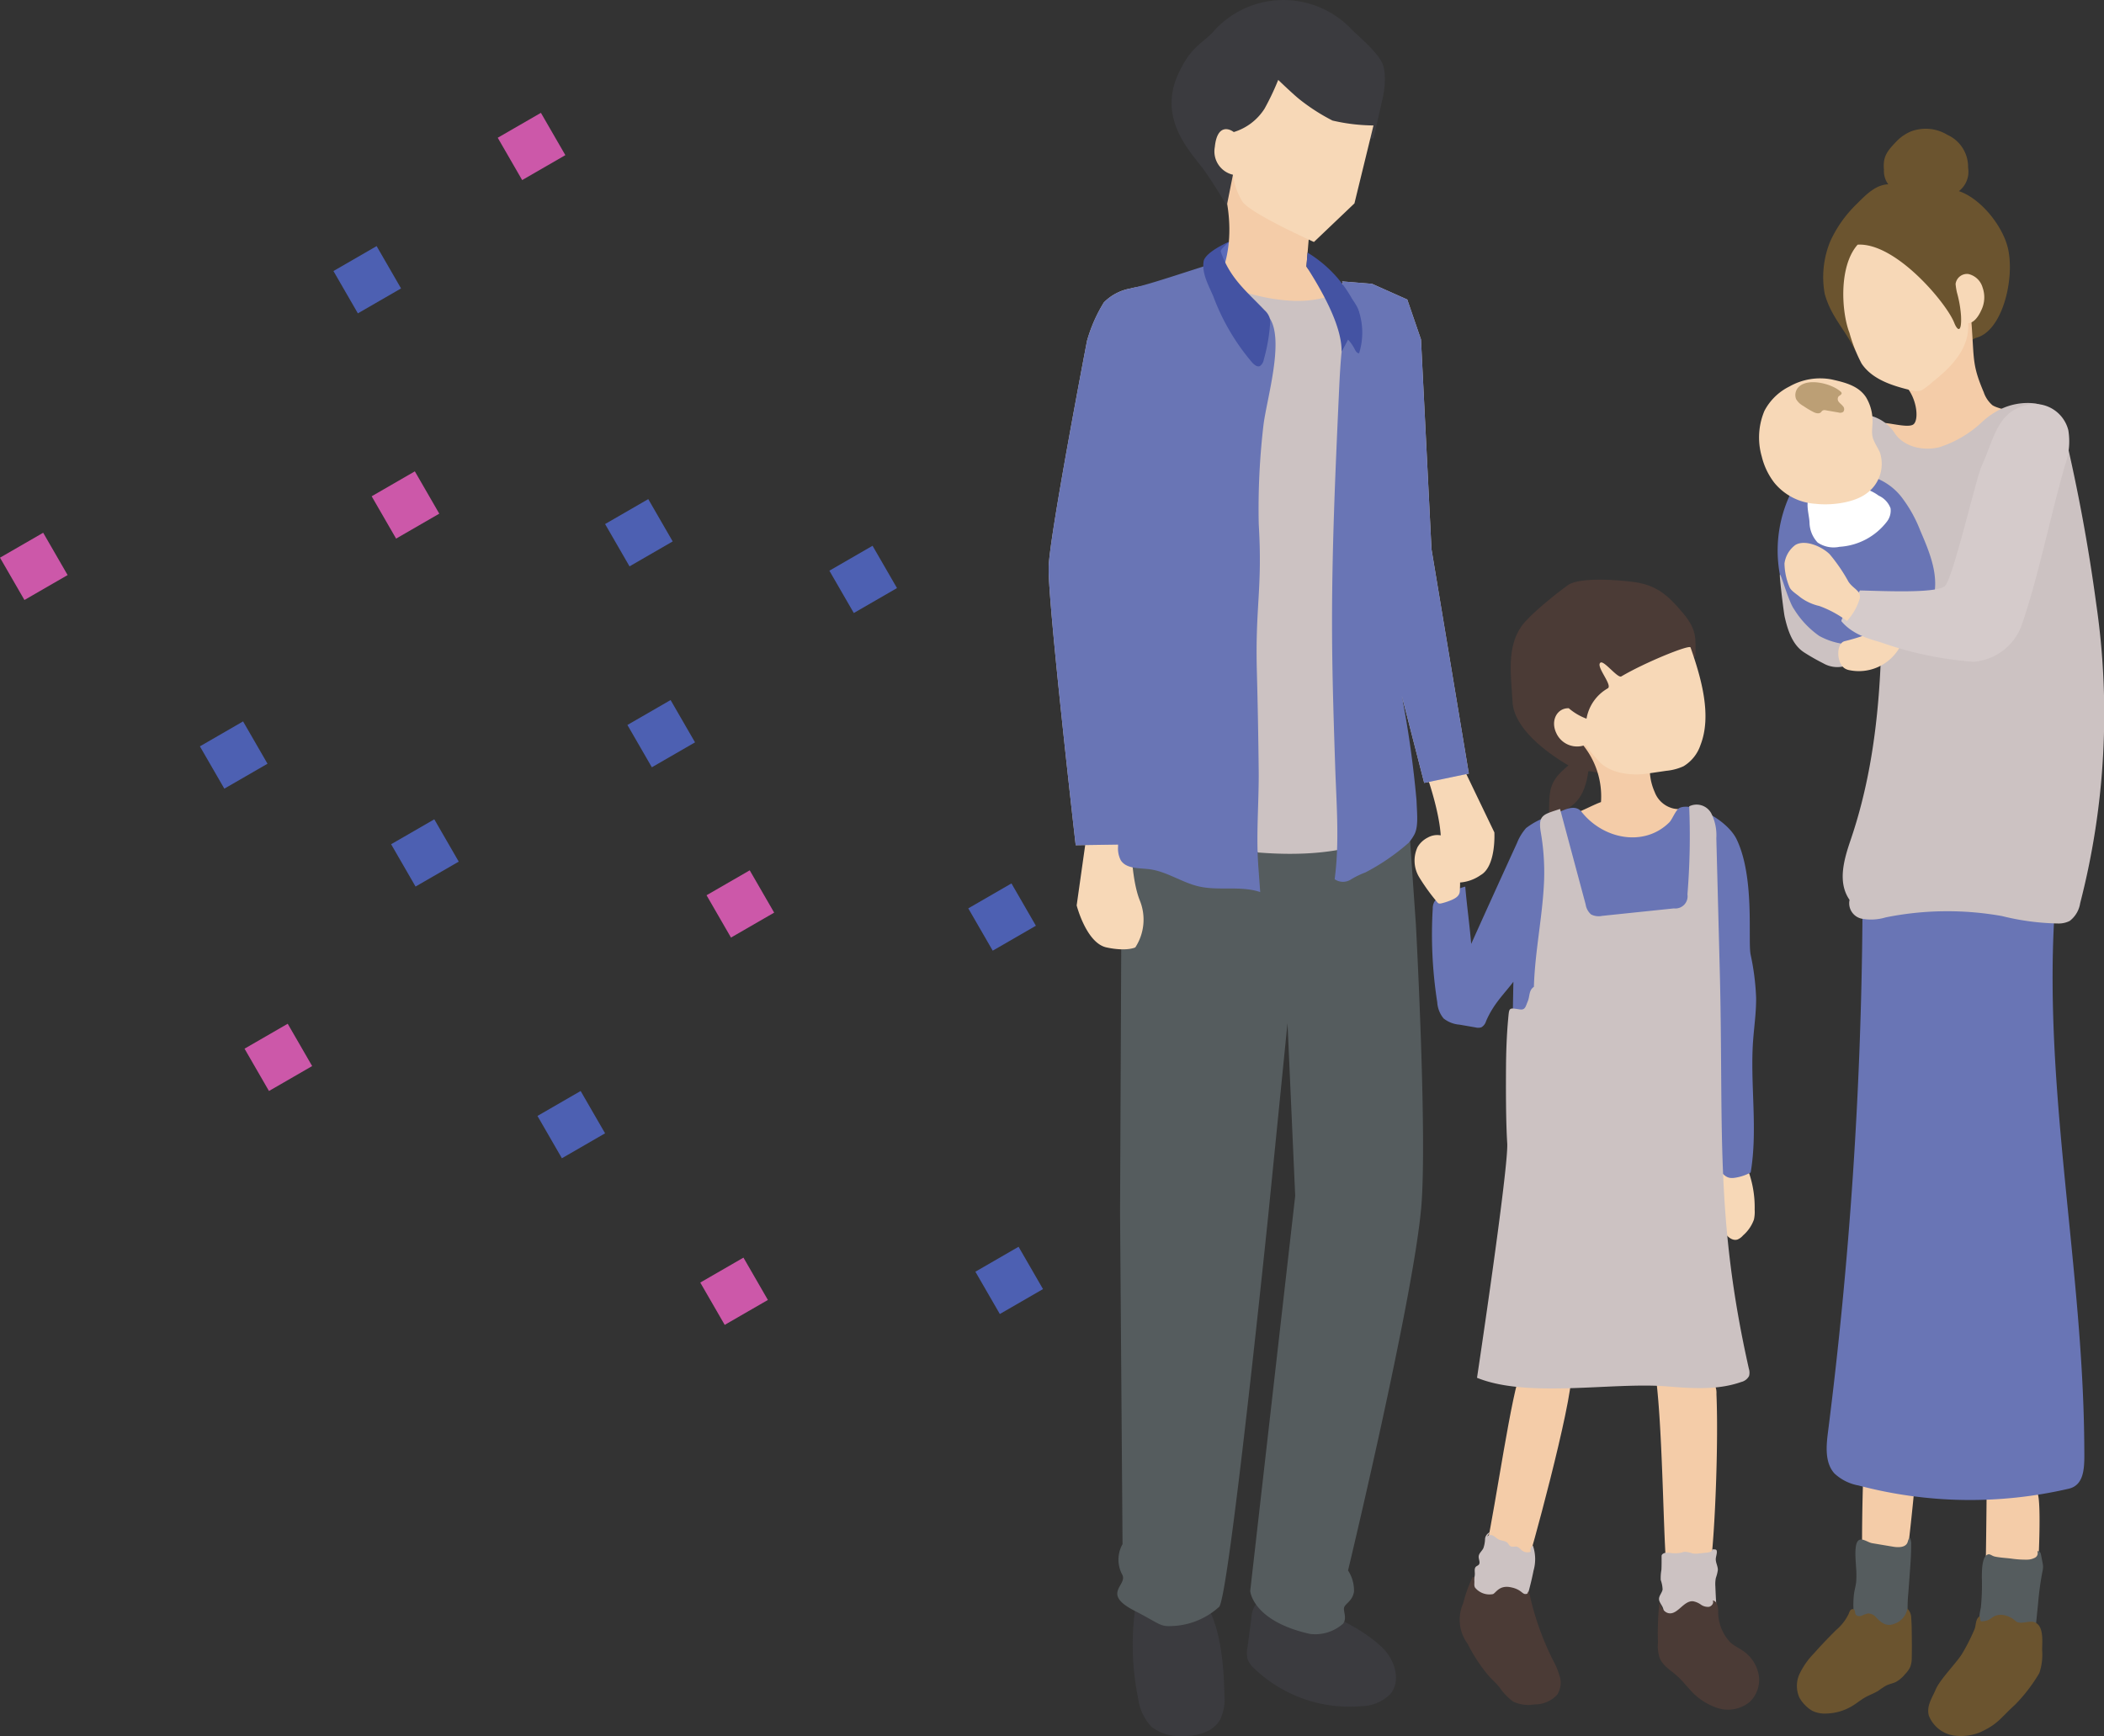<svg xmlns="http://www.w3.org/2000/svg" xmlns:xlink="http://www.w3.org/1999/xlink" width="266.59" height="219.998" viewBox="0 0 266.59 219.998">
  <rect x="0" y="0" width="266.59" height="219.998" fill="#333333" stroke="none"/>
  <defs>
    <clipPath id="clip-path">
      <rect id="長方形_67334" data-name="長方形 67334" width="56.485" height="219.998" fill="none"/>
    </clipPath>
    <clipPath id="clip-path-2">
      <rect id="長方形_66972" data-name="長方形 66972" width="43.664" height="143.184" fill="none"/>
    </clipPath>
    <clipPath id="clip-path-3">
      <rect id="長方形_66973" data-name="長方形 66973" width="43.702" height="203.69" fill="none"/>
    </clipPath>
  </defs>
  <g id="グループ_90307" data-name="グループ 90307" transform="translate(-1286.314 17766)">
    <g id="グループ_90303" data-name="グループ 90303" transform="translate(1284.313 -17751.703)">
      <path id="パス_3382" data-name="パス 3382" d="M305.336,180.2" transform="translate(-258.785 -104.933)" fill="#4553a3"/>
      <rect id="長方形_2995" data-name="長方形 2995" width="6.318" height="6.192" transform="translate(65.067 3.16) rotate(-30)" fill="#cc58a9"/>
      <rect id="長方形_2996" data-name="長方形 2996" width="6.318" height="6.192" transform="translate(167.119 73.728) rotate(-30)" fill="#4d60b2"/>
      <rect id="長方形_67016" data-name="長方形 67016" width="6.318" height="6.192" transform="translate(137.119 44.332) rotate(-30)" fill="#4d60b2"/>
      <rect id="長方形_2997" data-name="長方形 2997" width="6.318" height="6.192" transform="translate(49.093 48.593) rotate(-30)" fill="#cc58a9"/>
      <rect id="長方形_2998" data-name="長方形 2998" width="6.318" height="6.192" transform="translate(91.525 99.151) rotate(-30)" fill="#cc58a9"/>
      <rect id="長方形_67017" data-name="長方形 67017" width="6.318" height="6.192" transform="translate(154.525 114.332) rotate(-30)" fill="#4d60b2"/>
      <rect id="長方形_67015" data-name="長方形 67015" width="6.318" height="6.192" transform="translate(70.101 127.117) rotate(-30)" fill="#4d60b2"/>
      <rect id="長方形_2999" data-name="長方形 2999" width="6.318" height="6.192" transform="translate(107.088 58.023) rotate(-30)" fill="#4d60b2"/>
      <rect id="長方形_3000" data-name="長方形 3000" width="6.318" height="6.192" transform="translate(125.589 146.856) rotate(-30)" fill="#4d60b2"/>
      <rect id="長方形_3001" data-name="長方形 3001" width="6.318" height="6.192" transform="translate(51.558 92.687) rotate(-30)" fill="#4d60b2"/>
      <rect id="長方形_3002" data-name="長方形 3002" width="6.318" height="6.192" transform="translate(44.25 20.049) rotate(-30)" fill="#4d60b2"/>
      <rect id="長方形_3003" data-name="長方形 3003" width="6.318" height="6.192" transform="translate(81.498 77.573) rotate(-30)" fill="#4d60b2"/>
      <rect id="長方形_3004" data-name="長方形 3004" width="6.318" height="6.192" transform="translate(27.329 80.281) rotate(-30)" fill="#4d60b2"/>
      <rect id="長方形_3005" data-name="長方形 3005" width="6.318" height="6.192" transform="translate(32.985 118.594) rotate(-30)" fill="#cc58a9"/>
      <rect id="長方形_3006" data-name="長方形 3006" width="6.318" height="6.192" transform="translate(2.001 56.373) rotate(-30)" fill="#cc58a9"/>
      <rect id="長方形_3007" data-name="長方形 3007" width="6.318" height="6.192" transform="translate(78.669 52.111) rotate(-30)" fill="#4d60b2"/>
      <rect id="長方形_3008" data-name="長方形 3008" width="6.318" height="6.192" transform="translate(90.73 148.232) rotate(-30)" fill="#cc58a9"/>
      <rect id="長方形_3009" data-name="長方形 3009" width="6.318" height="6.192" transform="translate(124.688 100.812) rotate(-30)" fill="#4d60b2"/>
    </g>
    <g id="グループ_90304" data-name="グループ 90304" transform="translate(1419.185 -17766)" clip-path="url(#clip-path)">
      <path id="パス_513220" data-name="パス 513220" d="M38.728,525.3a5.992,5.992,0,0,1-.548,3.116c-.94,1.649-3.07,2.119-4.941,2.073a5.718,5.718,0,0,1-3.8-1.219,6.576,6.576,0,0,1-1.655-3.63,33.649,33.649,0,0,1-.05-13.147,13.554,13.554,0,0,1,4.5-1.117c5.893-.074,6.4,9.587,6.495,13.923" transform="translate(-16.458 -310.492)" fill="#3b3b3f"/>
      <path id="パス_513221" data-name="パス 513221" d="M81.1,521.977c1.572,1.506,2.4,4.16,1.022,5.848a5.273,5.273,0,0,1-3.7,1.553,17.423,17.423,0,0,1-13.558-4.772,3.031,3.031,0,0,1-.832-1.143,3.317,3.317,0,0,1-.031-1.5q.255-1.933.51-3.867a3.372,3.372,0,0,1,.389-1.381c.681-1.081,2.254-1.04,3.506-.784,4.246.866,9.512,2.992,12.7,6.042" transform="translate(-38.812 -313.169)" fill="#3b3b3f"/>
      <path id="パス_513222" data-name="パス 513222" d="M60.633,309.975c.815-8.985-.665-36.081-.665-36.081L58.879,258.2l-36.168,1.776-.225,50.5.315,41.974a4,4,0,0,0-.044,3.853c.754,1.357-2.718,2.385,1.55,4.581,3.666,1.886,3.141,2.076,5.327,1.908a9.422,9.422,0,0,0,5.4-2.388c1.24-1.131,6.214-49.468,6.214-49.468l2.455-24.512.975,21.895-5.7,50.059s.245,3.8,7.555,5.445a5.315,5.315,0,0,0,4.206-1.29c.554-.7-.035-1.677.152-2.1.235-.532,1.037-.79,1.239-1.968a4.723,4.723,0,0,0-.754-2.681s8.2-34.174,9.251-45.809" transform="translate(-13.439 -156.772)" fill="#555c5e"/>
      <path id="パス_513223" data-name="パス 513223" d="M10.477,265.078l-1.442,10.2s1.22,4.77,3.771,5.324,3.66,0,3.66,0a6.458,6.458,0,0,0,.555-5.989c-1.353-3.431-1.109-10.2-1.109-10.2Z" transform="translate(-5.486 -160.544)" fill="#f7d8b7"/>
      <path id="パス_513224" data-name="パス 513224" d="M54.6,79.062a1.391,1.391,0,0,1,.308-.325,4.837,4.837,0,0,1,.982-.626.111.111,0,0,1,.088-.015c.036.015.046.059.051.1a5.028,5.028,0,0,1-.417,2.383.956.956,0,0,1-.194.356.15.15,0,0,1-.114.055.181.181,0,0,1-.111-.082,2.241,2.241,0,0,1-.233-.336c-.141-.267-.249-.53-.407-.789a.707.707,0,0,1,.046-.717" transform="translate(-33.074 -47.415)" fill="#5b6bba"/>
      <path id="パス_513225" data-name="パス 513225" d="M126.653,247.969l3.882,8.075s.245,4.273-1.723,5.4a5.245,5.245,0,0,1-3.033.964,5.615,5.615,0,0,1-2.036-4.816c.218-3.2-1.768-8.747-1.768-8.747Z" transform="translate(-74.06 -150.56)" fill="#f7d8b7"/>
      <path id="パス_513226" data-name="パス 513226" d="M57.947,49.127l-.326,3.924c1.55,2.387,5.657,2.193,5.657,2.193a22.647,22.647,0,0,1-10.312,7.881A20.967,20.967,0,0,1,41.1,54.878,17.306,17.306,0,0,0,47.28,52.7c1.741-6.127-1.032-12.284-1.032-12.284a7.413,7.413,0,0,1-1.31-4.919A5.4,5.4,0,0,1,47.6,31.755Z" transform="translate(-24.957 -19.281)" fill="#f4cca8"/>
      <path id="パス_513227" data-name="パス 513227" d="M62.549,3.817c.53.549,2.9,2.5,3.706,4.006s.2,4.34.2,4.34l-1.2,5.325L47.425,22.146l-.778,3.9s-2.08-3.449-3.053-4.724c-1.747-2.289-5.684-6.385-3.08-11.994,1.68-3.618,3.075-3.758,4.584-5.5a11.873,11.873,0,0,1,17.452-.007" transform="translate(-24.073 0)" fill="#3b3b3f"/>
      <path id="パス_513228" data-name="パス 513228" d="M73.652,31.554,71.24,41.427l-5.132,4.889S58.05,42.705,57.048,41.2a8.6,8.6,0,0,1-1.2-3.406,3.029,3.029,0,0,1-2.3-3.506c.3-3,1.9-2.3,2.4-1.9a7.052,7.052,0,0,0,3.906-2.972,32.762,32.762,0,0,0,1.728-3.639s1.943,1.873,2.745,2.5a24.773,24.773,0,0,0,4.131,2.65,23.5,23.5,0,0,0,5.193.622" transform="translate(-32.495 -15.652)" fill="#f7d8b7"/>
      <path id="パス_513229" data-name="パス 513229" d="M53.24,151.6l-4.732-28.441L47.177,96.581,45.44,91.524l-4.466-1.992-3.794-.307s.828,1.664-3.584,2.329c-6.471.977-14.961-3.327-14.961-3.327S13.9,89.483,10.5,90.075V90.1A6.309,6.309,0,0,0,7,91.886a19.126,19.126,0,0,0-2.142,4.88S.147,121.279,0,125.373s3.427,35.3,3.427,35.3l8.854-.129a9.061,9.061,0,0,1-.2-1.691c3.041.9,14.6,4.027,24.116,2.5,9.164-1.468,10.386-5.18,10.386-5.18L44.751,141.76l2.832,11.019Z" transform="translate(0 -53.568)" fill="#ccc2c2"/>
      <path id="パス_513230" data-name="パス 513230" d="M26.554,161.081c-.038-.5-.062-1.008-.079-1.522l.078-.038c-.027-.011-.052-.026-.079-.038-.1-3.332.174-6.9.14-10.259q-.064-6.293-.232-12.586c-.221-8.305.729-10.384.238-18.678a90.536,90.536,0,0,1,.614-12.662c.445-3.347,2.621-10.566.789-13.4-.566,1.25-3.185-.441-4.267-1.285s-.99-2.767-1.663-3.963c-.613-1.089-.177-.86-1.069-1.734-1.686.42-8.4,2.781-10.524,3.15v.029A6.312,6.312,0,0,0,7,89.875a19.133,19.133,0,0,0-2.142,4.881S.147,119.268,0,123.362s3.427,35.3,3.427,35.3l5.368-.078,0,.264a3.262,3.262,0,0,0,.338,1.716c.692,1.1,2.287.983,3.581,1.136,2.218.262,4.135,1.685,6.312,2.186,2.547.587,5.3-.122,7.78.716q-.13-1.76-.259-3.521" transform="translate(0 -51.557)" fill="#6975b5"/>
      <path id="パス_513231" data-name="パス 513231" d="M53.111,77.991c.269-.122-1.132.916-1.021,1.242,1.158,3.4,3.281,5.038,5.56,7.438a2.282,2.282,0,0,1,.654,1.016,2.629,2.629,0,0,1,.025.809,22.6,22.6,0,0,1-.788,4.416,1.26,1.26,0,0,1-.478.814c-.337.17-.7-.126-.979-.419a27.858,27.858,0,0,1-4.927-8.371c-.569-1.349-1.494-2.917-1.241-4.476.1-.621,1.139-1.538,3.2-2.469" transform="translate(-30.281 -47.348)" fill="#4453a3"/>
      <path id="パス_513232" data-name="パス 513232" d="M102.817,154.321l5.657-1.183L103.742,124.7l-1.331-26.573-1.737-5.058-4.466-1.992-3.794-.307s.515,1.038-1.443,1.8c.182.38.421.754.629,1.1,1.152,1.9.995,3.69.755,6.008-.144,1.391-.252,3.332-.31,4.587-.48,10.481-.961,20.967-.9,31.458.031,5.5.212,11,.392,16.492.155,4.72.565,9.615-.066,14.309a1.845,1.845,0,0,0,2,.073,10.761,10.761,0,0,1,1.91-.935,27.421,27.421,0,0,0,5.474-3.757,5.89,5.89,0,0,0,.739-1.083c.511-1.043.311-2.6.251-4.278A132.182,132.182,0,0,0,99.985,143.3Z" transform="translate(-55.234 -55.111)" fill="#6975b5"/>
      <path id="パス_513233" data-name="パス 513233" d="M96.739,102.474a10.194,10.194,0,0,1,.889-2.058c.046-.043.109.03.128.09a8.742,8.742,0,0,1,0,5.22c-.277.014-.446-.287-.57-.535a5.024,5.024,0,0,0-.971-1.329c.126-.54.364-.859.526-1.389" transform="translate(-58.418 -60.962)" fill="#4453a3"/>
      <path id="パス_513234" data-name="パス 513234" d="M89.8,89.269a28.009,28.009,0,0,1-2.2,4.773c.075-3.328-2.655-7.991-4.454-10.793l.146-1.758a15.82,15.82,0,0,1,5.587,5.765c.249.413,1.077,1.5.917,2.012" transform="translate(-50.488 -49.479)" fill="#4453a3"/>
    </g>
    <g id="グループ_90305" data-name="グループ 90305" transform="translate(1465.538 -17692.543)">
      <g id="グループ_89770" data-name="グループ 89770" transform="translate(0 0)" clip-path="url(#clip-path-2)">
        <path id="パス_512622" data-name="パス 512622" d="M53.461,10.612c.243-.022.641-.887.982-.876.018-2.262.235-3.339-1.578-5.5S49.626.749,46.835.325C45.014.048,39.789-.384,38.29.688c-1.452,1.039-4.875,3.763-5.9,5.227-1.9,2.723-1.306,6.263-1.122,9.581s4.214,6.369,7.084,8.043c-2.531,2.073-2.43,3.084-2.462,6.355,3.249-.759,4.514-2.305,4.984-5.609.214-.13,2.265.541,2.463.4,4.794-3.414,6.757-5.868,10.122-14.072" transform="translate(-18.843 0)" fill="#4b3b36"/>
        <path id="パス_512623" data-name="パス 512623" d="M60.41,53.736a7.172,7.172,0,0,0,.5,4.219,3.349,3.349,0,0,0,2.424,2.107c1.052.2,2.437-.067,3.055.565.445.455.134,1.088-.326,1.535-1.28,1.243-3.5,1.834-5.654,2.048-3.767.374-8.1-.424-10.036-2.736a.522.522,0,0,1-.173-.4c.044-.231.389-.362.693-.455.917-.282,2.476-1.16,3.394-1.442l-.194.263a10.339,10.339,0,0,0-2.474-7.684,5.3,5.3,0,0,1,2.272-.579,13.092,13.092,0,0,1,5.4.726,2.838,2.838,0,0,1,1.124.643.925.925,0,0,1-.006,1.188" transform="translate(-30.478 -31.052)" fill="#f4cca8"/>
        <path id="パス_512624" data-name="パス 512624" d="M62.3,21.781c-.18-.351-5.691,1.87-8.765,3.681-.454.268-2.175-2.029-2.629-1.753-.685.417,1.558,2.851.921,3.26a5.489,5.489,0,0,0-2.7,3.85,7.348,7.348,0,0,1-2.249-1.325c-1.462-.04-2.349,1.542-1.578,3.155a2.893,2.893,0,0,0,3.669,1.5,25.4,25.4,0,0,0,1.94,2.281c1.436,1.331,3.92,1.638,5.858,1.354l2.456-.359a6.756,6.756,0,0,0,2.192-.578,4.985,4.985,0,0,0,2.155-2.7c1.428-3.658.17-8.283-1.267-12.373" transform="translate(-27.329 -13.202)" fill="#f7d8b7"/>
        <path id="パス_512625" data-name="パス 512625" d="M84.365,281.668c-1.159.137-4.423.152-5.045-.407-.583-.525-.526-17.577-1.561-25.187a18.417,18.417,0,0,1,3.886-.235A4.984,4.984,0,0,1,85,256.959a2.315,2.315,0,0,1,.473,1.563c.329,7.687-.44,23.066-1.11,23.145" transform="translate(-47.212 -155.33)" fill="#f4cca8"/>
        <path id="パス_512626" data-name="パス 512626" d="M23.349,274.393c-.082.37,4.906,2.523,5.105,2.4.16-.1,5.751-20.4,5.612-24.157-.114-3.082-5.159-2.6-6.394-.2-1.129,2.2-3.279,17.286-4.322,21.96" transform="translate(-14.177 -152.081)" fill="#f4cca8"/>
        <path id="パス_512627" data-name="パス 512627" d="M99.759,187.605a1.13,1.13,0,0,1,.767.135,1.089,1.089,0,0,1,.3.416,13.5,13.5,0,0,1,1.067,5.577,4.525,4.525,0,0,1-.092,1.258A4.794,4.794,0,0,1,100.421,197a1.828,1.828,0,0,1-.7.519c-.682.221-1.34-.4-1.721-1a7.614,7.614,0,0,1-.808-1.754,8.268,8.268,0,0,1-.356-2.852,9.064,9.064,0,0,1,.663-3c.148-.364.3-.9.651-1.094a4.747,4.747,0,0,1,1.611-.209" transform="translate(-58.79 -113.903)" fill="#f7d8b7"/>
        <path id="パス_512628" data-name="パス 512628" d="M46.327,102.963c.128-1.851.411-3.695.385-5.55a31.367,31.367,0,0,0-.7-5.449c-.357-1.86.555-9.732-1.761-14.577-1.186-2.48-5.568-4.744-7.222-4-.493.222-.935,1.463-1.32,1.844-3.168,3.143-8.343,2.161-11.113-1.338-.866-1.094-2.434-.135-3.355.283-.081.037-.168.07-.253.105l.005-.028c-.048.027-.094.057-.142.085a9.247,9.247,0,0,0-3.282,1.611,6.384,6.384,0,0,0-1.157,1.9q-2.923,6.379-5.8,12.779c-.208-2.472-.545-4.79-.753-7.263A14.348,14.348,0,0,0,6.516,84.8a1.667,1.667,0,0,0-.56.462,1.741,1.741,0,0,0-.217.888,55.535,55.535,0,0,0,.572,11.874,3.552,3.552,0,0,0,.8,2.046,3.663,3.663,0,0,0,2.019.79l2.025.35a1.321,1.321,0,0,0,.749-.016,1.327,1.327,0,0,0,.588-.764c.956-2.238,2.295-3.446,3.466-5.008-.062,3.182-.115,6.363-.142,9.545-.035,4.132-.022,8.322,1.057,12.31a3.049,3.049,0,0,0,.913,1.7,3.176,3.176,0,0,0,1.629.5,90.387,90.387,0,0,0,13.349.583,59.444,59.444,0,0,0,6.451-.59,5.431,5.431,0,0,1,2.674-.12c.632.233.822.913,1.7.943.068,0,.136,0,.2,0a5.993,5.993,0,0,0,2.236-.7c.924-5.473-.081-11.088.3-16.626" transform="translate(-3.426 -44.471)" fill="#6975b5"/>
        <path id="パス_512629" data-name="パス 512629" d="M54.612,143.988c-4.351-19.347-3.173-30.718-3.688-50.541q-.216-8.35-.434-16.7a6.148,6.148,0,0,0-.651-3.153,2.118,2.118,0,0,0-2.788-.869,91.776,91.776,0,0,1-.22,11.156,1.549,1.549,0,0,1-1.714,1.779l-9.09.946a2.1,2.1,0,0,1-1.41-.183,2.1,2.1,0,0,1-.684-1.26q-1.623-6.054-3.246-12.108c-2.049.7-2.812.719-2.446,2.921a29.759,29.759,0,0,1,.428,6.071c-.156,4.105-.979,8.149-1.235,12.246-.027.435-.046.871-.061,1.307a1.163,1.163,0,0,0-.44.54c-.163.416-.159.886-.337,1.3-.27.623-.308,1.114-.98,1.022-1.437-.2-1.359-.323-1.506,1.268-.205,2.216-.258,4.535-.268,5.932-.02,2.805-.024,6.959.153,9.759.191,3.018-3.827,29.721-3.827,29.721,6.424,2.618,17.139.526,24.053,1.089,3.159.257,6.429.5,9.417-.556a1.523,1.523,0,0,0,1-.759,1.624,1.624,0,0,0-.027-.924" transform="translate(-12.244 -44.002)" fill="#ccc2c2"/>
        <path id="パス_512630" data-name="パス 512630" d="M86.173,320.407q-.094-1.437-.149-2.876a4.033,4.033,0,0,1,.06-1.091,4.989,4.989,0,0,0,.254-1.013c.009-.463-.271-.907-.263-1.371.006-.321.149-.634.134-.954s-.181-.284-.586-.289c.019.128-.093.251-.235.315a1.539,1.539,0,0,1-.47.1l-.942.1a2.94,2.94,0,0,1-.817.008,3.548,3.548,0,0,0-1.035-.214,2.5,2.5,0,0,0-.392.1,3.664,3.664,0,0,1-1.388.046,2.219,2.219,0,0,0-.7-.006c-.226.048-.436.2-.436.384,0,.486.009,1.276-.022,1.761A5.755,5.755,0,0,0,79.1,316.7a3.856,3.856,0,0,1,.236,1.2c-.068.416-.453.779-.453,1.2,0,.466.475.856.552,1.319.057.337-.1.71.119,1,.211-.041.4.318.508.468a2.779,2.779,0,0,0,.3.458,1.258,1.258,0,0,0,.921.248c.337-.02.662-.106,1-.139a10.244,10.244,0,0,1,1.512.052,2.8,2.8,0,0,0,1.458-.231,1.481,1.481,0,0,0,.693-.859,2.78,2.78,0,0,0,.228-1.012" transform="translate(-47.899 -189.932)" fill="#ccc2c2"/>
        <path id="パス_512631" data-name="パス 512631" d="M20.383,307.914c.076-.288.483-.342.75-.212s.469.372.737.5c.361.175.83.14,1.111.427.132.136.207.332.372.426.242.137.552-.007.821.061s.424.307.633.47a1.179,1.179,0,0,0,1.117.168.713.713,0,0,1,.273-.788,5.3,5.3,0,0,1,.083,3.169c-.288,1.462-.674,2.9-1.105,4.331a2.55,2.55,0,0,1-.3.718,1.684,1.684,0,0,1-2.3.234,3.674,3.674,0,0,0-.327-.232,1.949,1.949,0,0,0-.528-.176,6.917,6.917,0,0,1-2.145-.742,2.231,2.231,0,0,1-1.141-1.855c.02-.642.414-1.233.406-1.875,0-.312-.085-.68.142-.894.105-.1.258-.14.354-.248.238-.269-.031-.683-.011-1.042.022-.4.408-.681.591-1.042a3.839,3.839,0,0,0,.216-1.148,1,1,0,0,1,.651-.891c-.123.217-.35.4-.4.64" transform="translate(-11.193 -186.568)" fill="#ccc2c2"/>
        <path id="パス_512632" data-name="パス 512632" d="M78.526,334.619a4.736,4.736,0,0,0,.227,2.017c.417.983,1.422,1.552,2.218,2.265.574.514,1.053,1.123,1.577,1.688a7.979,7.979,0,0,0,3.533,2.362,4.345,4.345,0,0,0,4.051-.764,3.848,3.848,0,0,0,1.162-3.4,4.681,4.681,0,0,0-1.963-3.064c-.525-.368-1.119-.64-1.605-1.059a5.611,5.611,0,0,1-1.57-4.078c-.025-.528-.165-1.221-.691-1.264.174.319-.13.731-.487.8a1.549,1.549,0,0,1-1.027-.286,2.4,2.4,0,0,0-1-.42c-1.2-.087-1.97,1.8-3.135,1.5-.614-.158-.877-.832-1.107-1.349a35.565,35.565,0,0,0-.186,5.05" transform="translate(-47.672 -199.958)" fill="#4b3b36"/>
        <path id="パス_512633" data-name="パス 512633" d="M16.544,323.091a2.35,2.35,0,0,0,2.273.821c.371-.16.782-1.134,2.178-.879,1.515.276,1.5.989,2.059.856.3-.071.048-.268.325-.293a35.834,35.834,0,0,0,3,8.61,10,10,0,0,1,.907,2.177,2.848,2.848,0,0,1-.328,2.271,3.833,3.833,0,0,1-2.884,1.238,4.516,4.516,0,0,1-2.707-.361,7.68,7.68,0,0,1-1.768-1.862c-.4-.474-.868-.894-1.29-1.352a20.361,20.361,0,0,1-2.7-4.1,5.127,5.127,0,0,1-.568-5.144,17.033,17.033,0,0,1,1.185-3.3c.258-.1.217.232.225.346.039.486-.067.657.09.97" transform="translate(-8.869 -195.361)" fill="#4b3b36"/>
        <path id="パス_512634" data-name="パス 512634" d="M5.738,89.55a14.334,14.334,0,0,0-.58-5.242,3.215,3.215,0,0,0-.654-1.3,2.436,2.436,0,0,0-2.823-.292,3.105,3.105,0,0,0-1.287,1.2,4.055,4.055,0,0,0,.189,3.8A25.533,25.533,0,0,0,2.905,90.93c.154.21.4.151.649.085a7.913,7.913,0,0,0,1.169-.4c.5-.218.973-.52,1.014-1.061" transform="translate(0 -50.033)" fill="#f7d8b7"/>
      </g>
    </g>
    <g id="グループ_90306" data-name="グループ 90306" transform="translate(1509.203 -17749.695)">
      <g id="グループ_89772" data-name="グループ 89772" transform="translate(0 0.001)" clip-path="url(#clip-path-3)">
        <path id="パス_512635" data-name="パス 512635" d="M40.066,26.486c3.26-.9,4.816-7.338,4.006-11.176-.61-2.894-3.446-6.46-6.251-7.395a3.1,3.1,0,0,0,1.166-2.979A4.439,4.439,0,0,0,36.38.79,5.3,5.3,0,0,0,31.728.355a5.712,5.712,0,0,0-1.675,1.111c-1.221,1.272-1.9,1.974-1.726,3.728a2.787,2.787,0,0,0,.548,1.857c-1.6.047-2.833,1.324-3.965,2.461a15.542,15.542,0,0,0-3.375,4.737,11.9,11.9,0,0,0-.714,6.685c.831,2.995,2.63,4.534,3.948,7.349-.353-1.172,1.222-.28.932-1.469-.164-.672-.035,1.792.291,1.182.934-.385,1.7-.013,2.707.052,4.394.286,4.578-1.285,8.718.213.81.293,1.528-1.465,2.65-1.776" transform="translate(-12.507 0)" fill="#6b542f"/>
        <path id="パス_512636" data-name="パス 512636" d="M52.254,67.709a3.767,3.767,0,0,0,1.078,1.624c.874.647,4.81,1.1,5.381,2.049.338.564-1.472.931-1.812,1.5s-1.733.8-2.28,1.148a12.558,12.558,0,0,1-8.887,1.77c-1.189-.216-3.273-.044-4.138-.927-.314-.321-2.538-2.693-2.405-3.137.149-.5,3.36.625,4.145.05.749-.549.48-3.409-1.092-5,0,0,1.973-1.527,3.7-2.819,4.424-3.307,4.549-7.46,4.549-7.46.689,6.978.054,7.178,1.762,11.2" transform="translate(-23.792 -34.309)" fill="#f4cca8"/>
        <path id="パス_512637" data-name="パス 512637" d="M27.934,48.552a19.317,19.317,0,0,0,1.544,3.919c1.331,2,3.846,2.8,6.184,3.37a2.33,2.33,0,0,0,1.383.045,9.243,9.243,0,0,0,1.46-1.105c2.478-1.95,4.685-4.33,4.475-7.415.641-.035,1.222-.666,1.663-1.641a3.715,3.715,0,0,0,.169-2.884,2.436,2.436,0,0,0-1.8-1.712,1.46,1.46,0,0,0-1.621,1.257,8.077,8.077,0,0,0,.174,1.1,14.621,14.621,0,0,1,.516,2.963c.1,2.2-.458,1.895-.872.841-.968-2.463-7.392-10.167-12.231-9.88-2.43,2.749-2.034,8.569-1.047,11.139" transform="translate(-16.494 -22.711)" fill="#f7d8b7"/>
        <path id="パス_512638" data-name="パス 512638" d="M79.154,453.586a39.868,39.868,0,0,1-6.205-.988c.058-3.862.2-13.328.161-14.2,1.745.077,5.984.339,6.394.627.709.5.1,12.916-.349,14.559" transform="translate(-44.293 -266.184)" fill="#f4cca8"/>
        <path id="パス_512639" data-name="パス 512639" d="M33.417,445.074a14.861,14.861,0,0,0,4.886,1.27c.172,0,1.99-15.94,1.706-16.2-.251-.226-6.572-1.326-6.688,2.714-.166,5.819-.15,11.861.1,12.212" transform="translate(-20.166 -260.988)" fill="#f4cca8"/>
        <path id="パス_512640" data-name="パス 512640" d="M50.629,249.188c-1.261,22.393,3.692,44.692,3.81,67.12.012,2.2.166,4.716-1.977,5.216a55.254,55.254,0,0,1-26.63-.412,6.029,6.029,0,0,1-3.055-1.527c-1.212-1.353-1.047-3.406-.818-5.207a549.224,549.224,0,0,0,4.371-65.153,22.877,22.877,0,0,1,12.12-3.537c4.334.016,9.419.158,12.178,3.5" transform="translate(-13.235 -149.175)" fill="#6975b5"/>
        <path id="パス_512641" data-name="パス 512641" d="M71.2,462.288a29.554,29.554,0,0,1-.126,3.729,10.552,10.552,0,0,0-.253,2.762,3.049,3.049,0,0,0,.228.778c.2.163.358-.016.635.009a3.778,3.778,0,0,1,.909.37,6.852,6.852,0,0,0,1.616.11c.375.038.731.163,1.106.2a4.547,4.547,0,0,0,2.294-.591.718.718,0,0,0,.242-.152.528.528,0,0,0,.1-.314q.092-.906.183-1.811.071-.7.142-1.406.027-.271.055-.542a38.282,38.282,0,0,1,.531-3.907,3.209,3.209,0,0,0,.093-.655,2.988,2.988,0,0,0-.071-.555q-.1-.54-.209-1.079c-.039-.2-.273-.463-.444-.318a.63.63,0,0,1-.317.794,2.138,2.138,0,0,1-1.03.242,12.541,12.541,0,0,1-1.982-.137c-.666-.081-1.384-.112-2.036-.249-.485-.1-.671-.468-1.062-.192-.643.454-.6,2.273-.607,2.913" transform="translate(-42.974 -278.615)" fill="#555c5e"/>
        <path id="パス_512642" data-name="パス 512642" d="M30.749,458.4a12.056,12.056,0,0,1,.008,1.794c-.056.5-.2.985-.273,1.481a12.15,12.15,0,0,0,0,2.839,1.833,1.833,0,0,0,.145.688,1.605,1.605,0,0,0,.729.636,6.2,6.2,0,0,0,4.641.442,1.794,1.794,0,0,0,1.261-.957,2.349,2.349,0,0,0,.04-.976,17.392,17.392,0,0,1,.06-2.679q.1-1.362.2-2.724c.085-1.153.17-2.308.163-3.464a1.885,1.885,0,0,0-.148-.863c-.213.088-.231.374-.318.587-.26.64-1.156.637-1.837.522l-2.621-.44c-.616-.1-1.4-.819-1.848-.251-.474.607-.233,2.622-.205,3.363" transform="translate(-18.457 -276.033)" fill="#555c5e"/>
        <path id="パス_512643" data-name="パス 512643" d="M26.188,477.424a1.674,1.674,0,0,1,.484,1.218c.051.59.059,1.183.066,1.776.014,1.064.027,2.128,0,3.192a3.29,3.29,0,0,1-.19,1.2,3.4,3.4,0,0,1-.651.908,4.1,4.1,0,0,1-1.133.979c-.4.2-.849.269-1.248.464a10.128,10.128,0,0,0-.988.651c-.515.329-1.1.528-1.635.823-.58.321-1.091.751-1.656,1.1a6.681,6.681,0,0,1-3.353.981,3.593,3.593,0,0,1-1.714-.33,3.707,3.707,0,0,1-.919-.713,4.019,4.019,0,0,1-.766-1.014,3.62,3.62,0,0,1,.052-3,9.64,9.64,0,0,1,1.767-2.522q1.383-1.556,2.867-3.019a6.116,6.116,0,0,0,1.593-2.071,1.293,1.293,0,0,1,.213-.434.343.343,0,0,1,.435-.085c.172.126.11.4.2.591.127.266.5.3.782.2a3.43,3.43,0,0,1,.832-.29,1.371,1.371,0,0,1,1.012.521c.64.671,1.3,1.185,2.278.8a2.518,2.518,0,0,0,1.672-1.935" transform="translate(-7.396 -289.878)" fill="#6b542f"/>
        <path id="パス_512644" data-name="パス 512644" d="M68.99,483.977a7.309,7.309,0,0,1-.361,2.833,20.683,20.683,0,0,1-3.083,4.022c-1.925,1.747-2.111,2.425-4.474,3.509a6.506,6.506,0,0,1-3.423.365,4.069,4.069,0,0,1-3.025-2.514c-.31-1.234.4-2.18.9-3.353s2.59-3.325,3.273-4.4a24.6,24.6,0,0,0,1.6-3.138c.22-.433.112-1.383.68-1.682.159.438-.07.7.39.623a1.928,1.928,0,0,0,1.166-.454,1.893,1.893,0,0,1,1.478-.318,2.963,2.963,0,0,1,1.448.7c.751.7,1.951-.3,2.8.392s.611,2.449.629,3.419" transform="translate(-33.121 -291.104)" fill="#6b542f"/>
        <path id="パス_512645" data-name="パス 512645" d="M47.692,113.979q-1.468-10.94-4.01-21.7a4.536,4.536,0,0,0-1-2.252,5.779,5.779,0,0,0-2.639-1.495,7.879,7.879,0,0,0-4.606.781,9.823,9.823,0,0,0-2.179,1.519A14.187,14.187,0,0,1,27.8,94.069c-2.073.511-4.561-.053-5.7-1.861a5.188,5.188,0,0,0-3.42-2.214,3.92,3.92,0,0,0-3.452,1.388c-2.938,3.608-5.214,13.757-6.91,19.707-.233.816-.227,2.5.469,3a3,3,0,0,0,1.875.83c1.657-.187,3.1-3.641,4.052-5.012,1.5-2.17.8-5.436,3.436-5.668h2.133c.021.412.035.824.049,1.232.413,12.921.406,26.144-3.771,38.377-.869,2.546-1.668,5.374-.132,7.583a2,2,0,0,0,1.484,2.37,6.417,6.417,0,0,0,3.1-.153,39.469,39.469,0,0,1,14.723-.17,31.639,31.639,0,0,0,7.2.946,3.079,3.079,0,0,0,1.389-.328,3.5,3.5,0,0,0,1.327-2.256,96.046,96.046,0,0,0,2.04-37.864" transform="translate(-4.968 -53.701)" fill="#ccc2c2"/>
        <path id="パス_512646" data-name="パス 512646" d="M25.616,127.651a8.573,8.573,0,0,1-4.932,5.012,12.644,12.644,0,0,1-7.554.559,7.508,7.508,0,0,1-2.854-1.195,7.025,7.025,0,0,1-1.532-1.678,16.748,16.748,0,0,1-1.3-15.954c.715-1.719,3.265-2.088,5.286-2.466a12.752,12.752,0,0,1,4.49-.3,7.587,7.587,0,0,1,4.419,2.69,17.085,17.085,0,0,1,2.443,4.336c1.271,2.947,2.516,5.959,1.536,8.992" transform="translate(-3.659 -67.719)" fill="#6975b5"/>
        <path id="パス_512647" data-name="パス 512647" d="M15.88,120.153a3.791,3.791,0,0,0,1.028,2.493,3.6,3.6,0,0,0,2.774.543,8.191,8.191,0,0,0,6-3.188,2.283,2.283,0,0,0,.465-1.693,2.854,2.854,0,0,0-1.5-1.6,5.835,5.835,0,0,0-2.659-1.08,5.811,5.811,0,0,0-1.523.192l-2.26.492a8.822,8.822,0,0,0-2.1.457c-.916.5-.227,2.439-.227,3.385" transform="translate(-9.491 -70.203)" fill="#fff"/>
        <path id="パス_512648" data-name="パス 512648" d="M14.473,88.235c.221.6.609,1.121.846,1.712a4.607,4.607,0,0,1-1.755,5.187C11.98,96.3,9.089,96.643,7.138,96.41a7.311,7.311,0,0,1-5.226-2.687A8.894,8.894,0,0,1,.335,90.414a8.685,8.685,0,0,1,.344-5.788A7.147,7.147,0,0,1,3.834,81.55a7.875,7.875,0,0,1,5.354-.9c1.757.392,3.4.817,4.349,2.241a5.747,5.747,0,0,1,.825,2.653c.087.942-.222,1.8.11,2.7" transform="translate(0 -48.874)" fill="#f7d8b7"/>
        <path id="パス_512649" data-name="パス 512649" d="M17.42,82.98a.339.339,0,0,1,.119.167c.045.209-.256.3-.4.459a.567.567,0,0,0,.068.7c.157.2.378.343.526.548a.537.537,0,0,1,.009.693.711.711,0,0,1-.6.075l-1.584-.276a.59.59,0,0,0-.451.042,1.778,1.778,0,0,0-.18.2c-.237.238-.639.13-.941-.017a12.1,12.1,0,0,1-1.32-.79,2.308,2.308,0,0,1-.893-.855,1.448,1.448,0,0,1,.511-1.695c1.263-.955,4.054-.233,5.133.749" transform="translate(-7.085 -49.656)" fill="#bc9f75"/>
        <path id="パス_512650" data-name="パス 512650" d="M9.753,153.714a27.389,27.389,0,0,0,2.458,1.4,3.545,3.545,0,0,0,3,.243l-.438-2.709a8.823,8.823,0,0,1-3.1-1.019,11.549,11.549,0,0,1-3.181-3.381c-.758-1.046-1.814-5.08-1.807-4.277.006.63.485,4.659.616,5.24.361,1.594.946,3.535,2.451,4.5" transform="translate(-4.059 -87.352)" fill="#ccc2c2"/>
        <path id="パス_512651" data-name="パス 512651" d="M30.713,159.179c.649-.276,1.167-1.73,1.833-1.5a2.062,2.062,0,0,1,1.252,1.772,3.68,3.68,0,0,1-.59,2.186,5.948,5.948,0,0,1-6.259,2.708,1.637,1.637,0,0,1-.685-.29c-1.01-.825-.949-3.157.1-3.389a24.764,24.764,0,0,0,4.351-1.49" transform="translate(-15.507 -95.725)" fill="#f7d8b7"/>
        <path id="パス_512652" data-name="パス 512652" d="M50.531,88.814a4.391,4.391,0,0,1,4.77,3.3,8.738,8.738,0,0,1-.42,4.423c-1.967,6.895-3.411,14.283-5.509,20.322a7.052,7.052,0,0,1-6.085,4.591A44.888,44.888,0,0,1,31.858,119.1c-1.094-.405-3.665-.827-5.3-2.775-.21-.25,2.348-3.91,2.348-3.91,3.631.093,9.632.356,10.741-.549,1.019-.831,3.911-13.571,4.717-15.338C46,92.955,46.311,89.5,50.531,88.814" transform="translate(-16.119 -53.897)" fill="#d5cbcb"/>
        <path id="パス_512653" data-name="パス 512653" d="M16.287,138.572a21.423,21.423,0,0,0-2.4-3.515c-1.014-1-3.144-1.909-4.358-1.167a3.483,3.483,0,0,0-1.369,2.336,8.091,8.091,0,0,0,.617,2.95c.169.495.884.9,1.372,1.321a6.43,6.43,0,0,0,2.429,1.12,13.576,13.576,0,0,1,3.5,1.894,7.3,7.3,0,0,0,1.636-2.9c.128-.944-.837-1.171-1.42-2.036" transform="translate(-4.944 -81.129)" fill="#f7d8b7"/>
      </g>
    </g>
  </g>
</svg>

